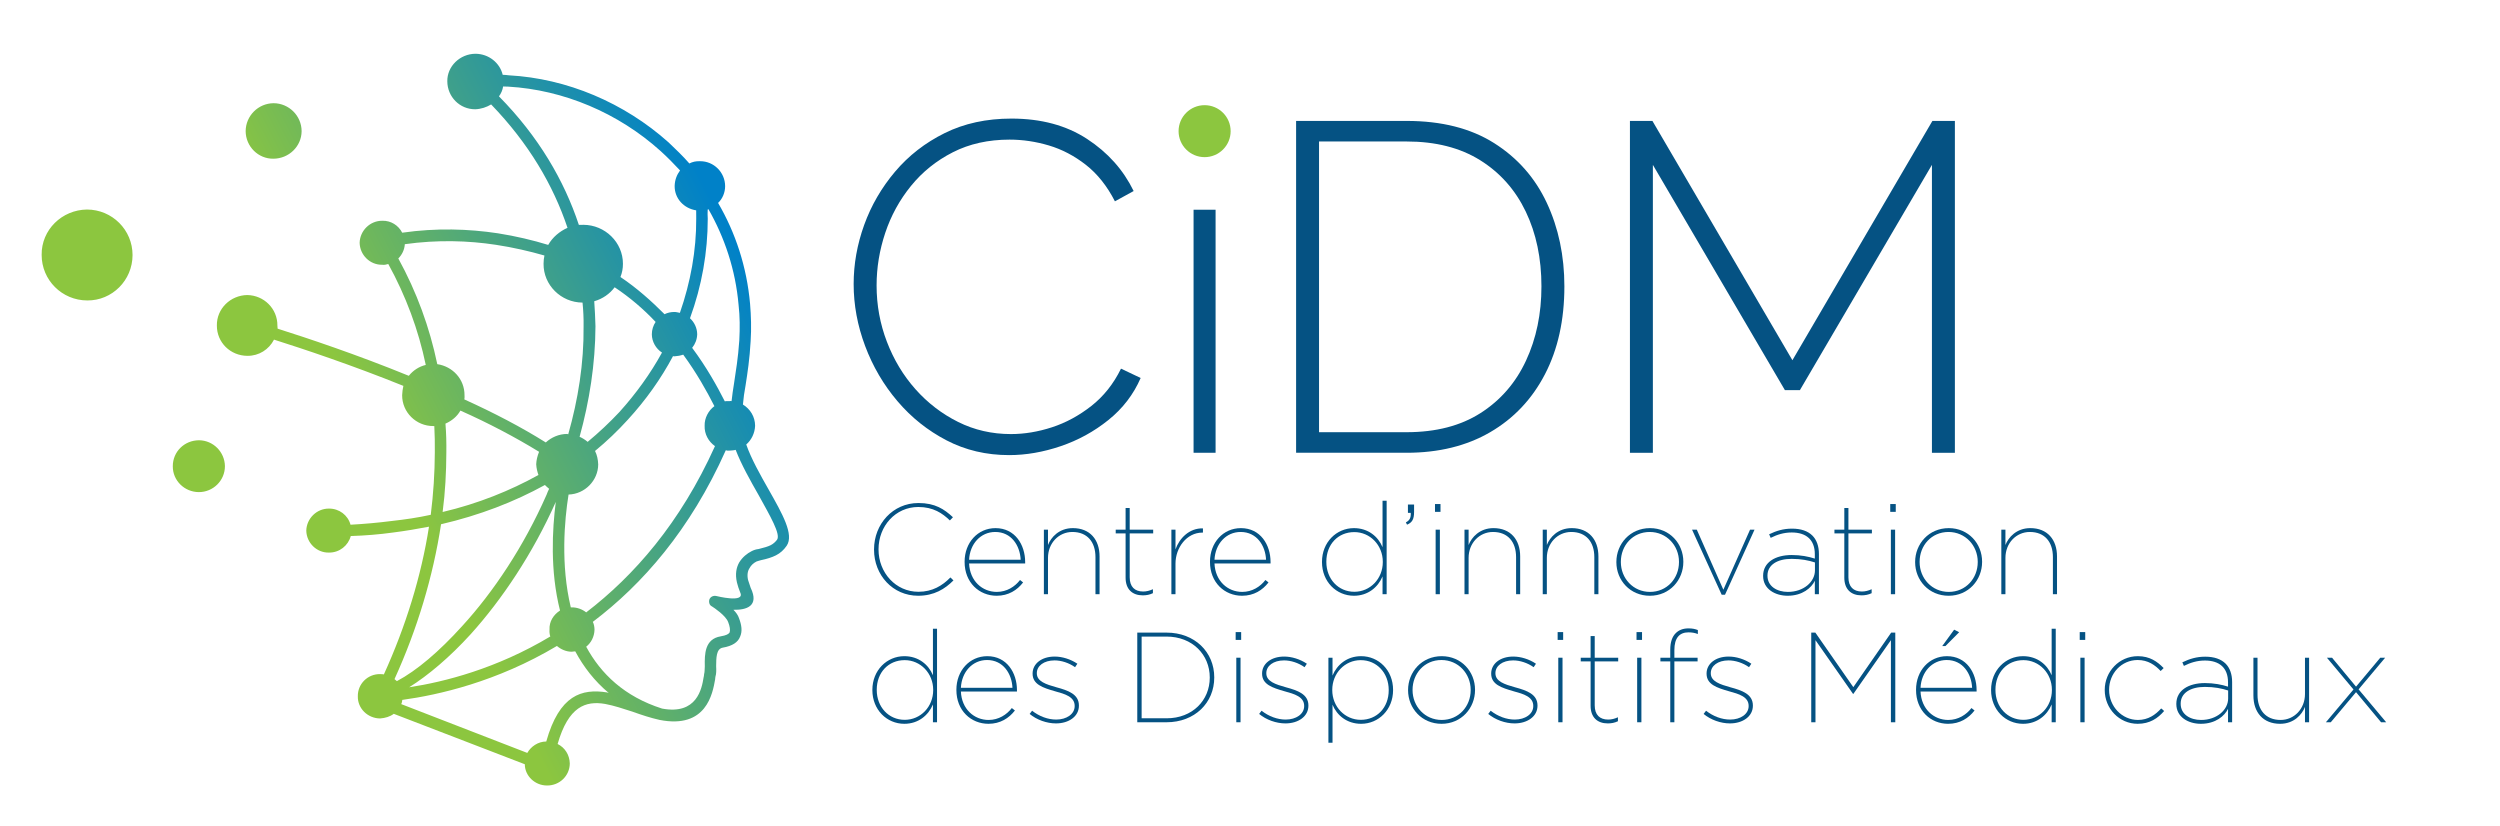 <?xml version="1.0" encoding="UTF-8" standalone="no"?>
<!DOCTYPE svg PUBLIC "-//W3C//DTD SVG 1.1//EN" "http://www.w3.org/Graphics/SVG/1.1/DTD/svg11.dtd">
<svg width="100%" height="100%" viewBox="0 0 3562 1177" version="1.1" xmlns="http://www.w3.org/2000/svg" xmlns:xlink="http://www.w3.org/1999/xlink" xml:space="preserve" xmlns:serif="http://www.serif.com/" style="fill-rule:evenodd;clip-rule:evenodd;stroke-linejoin:round;stroke-miterlimit:2;">
    <g transform="matrix(1,0,0,1,-362,-1149)">
        <g transform="matrix(8.333,0,0,8.333,0,0)">
            <g id="cidm-logo" transform="matrix(0.12,0,0,0.114,-0.102,13.422)">
                <rect x="362.852" y="1090.34" width="3561.76" height="1235.77" style="fill:none;"/>
                <g transform="matrix(8.333,0,0,8.756,0.852,-117.515)">
                    <g transform="matrix(1,0,0,1,189.408,187.726)">
                        <path d="M0,-0.96C0,-4.376 0.602,-7.752 1.802,-11.088C3.003,-14.422 4.764,-17.465 7.086,-20.214C9.407,-22.963 12.235,-25.165 15.572,-26.819C18.907,-28.473 22.709,-29.302 26.98,-29.302C32.051,-29.302 36.36,-28.141 39.91,-25.819C43.459,-23.497 46.115,-20.521 47.876,-16.892L44.674,-15.131C43.339,-17.746 41.684,-19.827 39.711,-21.376C37.735,-22.923 35.628,-24.03 33.385,-24.698C31.145,-25.365 28.902,-25.699 26.661,-25.699C23.03,-25.699 19.801,-24.979 16.973,-23.538C14.144,-22.096 11.755,-20.175 9.809,-17.772C7.858,-15.372 6.392,-12.689 5.404,-9.727C4.417,-6.765 3.924,-3.763 3.924,-0.72C3.924,2.642 4.511,5.858 5.685,8.926C6.858,11.997 8.486,14.705 10.568,17.053C12.65,19.402 15.077,21.269 17.854,22.657C20.627,24.045 23.644,24.739 26.901,24.739C29.195,24.739 31.53,24.352 33.905,23.578C36.279,22.805 38.521,21.59 40.632,19.935C42.739,18.282 44.434,16.146 45.715,13.531L49.077,15.132C47.848,17.961 46.008,20.363 43.554,22.336C41.097,24.313 38.376,25.806 35.386,26.819C32.397,27.834 29.463,28.342 26.58,28.342C22.684,28.342 19.121,27.5 15.892,25.819C12.663,24.137 9.859,21.897 7.486,19.095C5.11,16.293 3.269,13.144 1.962,9.647C0.653,6.152 0,2.616 0,-0.96" style="fill:rgb(5,82,131);fill-rule:nonzero;"/>
                    </g>
                    <g transform="matrix(1,0,0,1,0,-127.109)">
                        <path d="M247.531,301.145L251.295,301.145L251.295,342.776L247.531,342.776L247.531,301.145ZM247.531,284.333L251.295,284.333L251.295,291.539L247.531,291.539L247.531,284.333Z" style="fill:rgb(5,82,131);fill-rule:nonzero;"/>
                    </g>
                    <g transform="matrix(1,0,0,1,307.014,187.326)">
                        <path d="M0,-0.161C0,-4.964 -0.895,-9.233 -2.682,-12.97C-4.47,-16.706 -7.072,-19.641 -10.489,-21.777C-13.903,-23.911 -18.093,-24.979 -23.059,-24.979L-38.029,-24.979L-38.029,24.818L-23.059,24.818C-18.042,24.818 -13.824,23.725 -10.407,21.536C-6.993,19.347 -4.403,16.36 -2.643,12.569C-0.88,8.78 0,4.536 0,-0.161M-41.951,28.341L-41.951,-28.502L-23.059,-28.502C-17.08,-28.502 -12.089,-27.234 -8.086,-24.699C-4.082,-22.163 -1.081,-18.747 0.922,-14.452C2.922,-10.155 3.922,-5.39 3.922,-0.161C3.922,5.603 2.815,10.621 0.601,14.891C-1.614,19.161 -4.737,22.47 -8.767,24.818C-12.798,27.167 -17.56,28.341 -23.059,28.341L-41.951,28.341Z" style="fill:rgb(5,82,131);fill-rule:nonzero;"/>
                    </g>
                    <g transform="matrix(1,0,0,1,373.783,158.825)">
                        <path d="M0,56.843L0,7.526L-22.576,46.114L-25.139,46.114L-47.715,7.526L-47.715,56.843L-51.637,56.843L-51.637,0L-47.794,0L-23.857,40.991L0.082,0L3.925,0L3.925,56.843L0,56.843Z" style="fill:rgb(5,82,131);fill-rule:nonzero;"/>
                    </g>
                    <g transform="matrix(1,0,0,1,192.895,232.174)">
                        <path d="M0,0.087L0,0.043C0,-4.278 3.204,-7.898 7.591,-7.898C10.444,-7.898 12.001,-6.846 13.492,-5.463L12.968,-4.914C11.695,-6.143 10.136,-7.218 7.569,-7.218C3.665,-7.218 0.769,-3.95 0.769,0.022L0.769,0.066C0.769,4.037 3.708,7.306 7.591,7.306C9.983,7.306 11.695,6.253 13.056,4.849L13.58,5.353C12.132,6.822 10.269,7.985 7.548,7.985C3.204,7.985 0,4.454 0,0.087" style="fill:rgb(5,82,131);fill-rule:nonzero;"/>
                    </g>
                    <g transform="matrix(1,0,0,1,217.969,234.741)">
                        <path d="M0,-0.746C-0.111,-3.16 -1.581,-5.507 -4.344,-5.507C-6.846,-5.507 -8.688,-3.466 -8.821,-0.746L0,-0.746ZM-9.588,-0.373L-9.588,-0.417C-9.588,-3.664 -7.352,-6.165 -4.302,-6.165C-0.966,-6.165 0.767,-3.313 0.767,-0.352L0.767,-0.11L-8.821,-0.11C-8.688,2.896 -6.562,4.76 -4.081,4.76C-2.371,4.76 -0.987,3.86 -0.111,2.72L0.415,3.136C-0.594,4.453 -2.084,5.419 -4.104,5.419C-7.088,5.419 -9.588,3.159 -9.588,-0.373" style="fill:rgb(5,82,131);fill-rule:nonzero;"/>
                    </g>
                    <g transform="matrix(1,0,0,1,221.936,239.632)">
                        <path d="M0,-10.793L0.703,-10.793L0.703,-8.161C1.208,-9.477 2.59,-11.057 4.959,-11.057C7.876,-11.057 9.521,-9.082 9.521,-6.208L9.521,0.264L8.821,0.264L8.821,-6.098C8.821,-8.665 7.437,-10.398 4.871,-10.398C2.545,-10.398 0.703,-8.489 0.703,-5.967L0.703,0.264L0,0.264L0,-10.793Z" style="fill:rgb(5,82,131);fill-rule:nonzero;"/>
                    </g>
                    <g transform="matrix(1,0,0,1,235.909,228.156)">
                        <path d="M0,8.91L0,1.319L-1.69,1.319L-1.69,0.682L0,0.682L0,-3.026L0.702,-3.026L0.702,0.682L4.717,0.682L4.717,1.319L0.702,1.319L0.702,8.844C0.702,10.467 1.557,11.279 3.005,11.279C3.554,11.279 4.102,11.147 4.672,10.884L4.672,11.564C4.123,11.827 3.554,11.936 2.938,11.936C1.163,11.936 0,10.906 0,8.91" style="fill:rgb(5,82,131);fill-rule:nonzero;"/>
                    </g>
                    <g transform="matrix(1,0,0,1,243.738,239.611)">
                        <path d="M0,-10.772L0.702,-10.772L0.702,-7.394C1.359,-9.28 3.05,-11.057 5.397,-10.992L5.397,-10.268L5.288,-10.268C2.61,-10.268 0.702,-7.679 0.702,-4.959L0.702,0.285L0,0.285L0,-10.772Z" style="fill:rgb(5,82,131);fill-rule:nonzero;"/>
                    </g>
                    <g transform="matrix(1,0,0,1,259.926,234.741)">
                        <path d="M0,-0.746C-0.108,-3.16 -1.578,-5.507 -4.344,-5.507C-6.843,-5.507 -8.688,-3.466 -8.818,-0.746L0,-0.746ZM-9.587,-0.373L-9.587,-0.417C-9.587,-3.664 -7.349,-6.165 -4.299,-6.165C-0.966,-6.165 0.77,-3.313 0.77,-0.352L0.77,-0.11L-8.818,-0.11C-8.688,2.896 -6.559,4.76 -4.08,4.76C-2.368,4.76 -0.987,3.86 -0.108,2.72L0.418,3.136C-0.591,4.453 -2.084,5.419 -4.102,5.419C-7.085,5.419 -9.587,3.159 -9.587,-0.373" style="fill:rgb(5,82,131);fill-rule:nonzero;"/>
                    </g>
                    <g transform="matrix(1,0,0,1,279.888,229.652)">
                        <path d="M0,4.737L0,4.693C0,1.841 -2.172,-0.396 -4.871,-0.396C-7.658,-0.396 -9.654,1.711 -9.654,4.672L-9.654,4.716C-9.654,7.633 -7.612,9.828 -4.871,9.828C-2.15,9.828 0,7.589 0,4.737M-10.399,4.737L-10.399,4.693C-10.399,1.337 -7.921,-1.076 -4.937,-1.076C-2.502,-1.076 -0.79,0.372 -0.045,2.193L-0.045,-5.771L0.657,-5.771L0.657,10.244L-0.045,10.244L-0.045,7.195C-0.812,9.037 -2.523,10.508 -4.937,10.508C-7.921,10.508 -10.399,8.116 -10.399,4.737" style="fill:rgb(5,82,131);fill-rule:nonzero;"/>
                    </g>
                    <g transform="matrix(1,0,0,1,283.834,224.935)">
                        <path d="M0,2.653C0.658,2.324 0.876,1.841 0.833,1.029L0.35,1.029L0.35,-0.396L1.403,-0.396L1.403,0.855C1.403,2.149 1.052,2.697 0.197,3.049L0,2.653Z" style="fill:rgb(5,82,131);fill-rule:nonzero;"/>
                    </g>
                    <g transform="matrix(1,0,0,1,0,-35.653)">
                        <path d="M288.922,264.492L289.646,264.492L289.646,275.549L288.922,275.549L288.922,264.492ZM288.812,260.104L289.754,260.104L289.754,261.442L288.812,261.442L288.812,260.104Z" style="fill:rgb(5,82,131);fill-rule:nonzero;"/>
                    </g>
                    <g transform="matrix(1,0,0,1,293.856,239.632)">
                        <path d="M0,-10.793L0.703,-10.793L0.703,-8.161C1.208,-9.477 2.59,-11.057 4.959,-11.057C7.876,-11.057 9.521,-9.082 9.521,-6.208L9.521,0.264L8.821,0.264L8.821,-6.098C8.821,-8.665 7.437,-10.398 4.871,-10.398C2.545,-10.398 0.703,-8.489 0.703,-5.967L0.703,0.264L0,0.264L0,-10.793Z" style="fill:rgb(5,82,131);fill-rule:nonzero;"/>
                    </g>
                    <g transform="matrix(1,0,0,1,307.235,239.632)">
                        <path d="M0,-10.793L0.703,-10.793L0.703,-8.161C1.208,-9.477 2.59,-11.057 4.959,-11.057C7.876,-11.057 9.521,-9.082 9.521,-6.208L9.521,0.264L8.821,0.264L8.821,-6.098C8.821,-8.665 7.437,-10.398 4.871,-10.398C2.545,-10.398 0.703,-8.489 0.703,-5.967L0.703,0.264L0,0.264L0,-10.793Z" style="fill:rgb(5,82,131);fill-rule:nonzero;"/>
                    </g>
                    <g transform="matrix(1,0,0,1,330.532,234.347)">
                        <path d="M0,0.042L0,-0.002C0,-2.788 -2.129,-5.113 -5.002,-5.113C-7.921,-5.113 -9.939,-2.788 -9.939,-0.002L-9.939,0.042C-9.939,2.829 -7.833,5.154 -4.959,5.154C-2.041,5.154 0,2.829 0,0.042M-10.706,0.064L-10.706,0.021C-10.706,-3.072 -8.36,-5.771 -4.959,-5.771C-1.581,-5.771 0.745,-3.116 0.745,-0.023L0.745,0.021C0.745,3.114 -1.581,5.813 -4.98,5.813C-8.36,5.813 -10.706,3.158 -10.706,0.064" style="fill:rgb(5,82,131);fill-rule:nonzero;"/>
                    </g>
                    <g transform="matrix(1,0,0,1,332.766,239.984)">
                        <path d="M0,-11.145L0.812,-11.145L5.353,-0.856L9.917,-11.145L10.684,-11.145L5.638,0L5.067,0L0,-11.145Z" style="fill:rgb(5,82,131);fill-rule:nonzero;"/>
                    </g>
                    <g transform="matrix(1,0,0,1,353.781,233.007)">
                        <path d="M0,2.808L0,1.448C-1.075,1.097 -2.348,0.833 -3.992,0.833C-6.428,0.833 -8.118,1.865 -8.118,3.685L-8.118,3.729C-8.118,5.55 -6.473,6.494 -4.629,6.494C-1.953,6.494 0,4.783 0,2.808M-8.863,3.773L-8.863,3.729C-8.863,1.425 -6.779,0.176 -3.971,0.176C-2.436,0.176 -1.097,0.439 -0.021,0.789L-0.021,0.044C-0.021,-2.457 -1.515,-3.686 -3.971,-3.686C-5.331,-3.686 -6.473,-3.313 -7.569,-2.764L-7.833,-3.379C-6.604,-3.971 -5.397,-4.344 -3.926,-4.344C-2.414,-4.344 -1.229,-3.949 -0.418,-3.137C0.285,-2.413 0.68,-1.36 0.68,0L0.68,6.889L-0.021,6.889L-0.021,4.585C-0.593,5.792 -2.129,7.152 -4.674,7.152C-6.801,7.152 -8.863,6.011 -8.863,3.773" style="fill:rgb(5,82,131);fill-rule:nonzero;"/>
                    </g>
                    <g transform="matrix(1,0,0,1,358.802,228.156)">
                        <path d="M0,8.91L0,1.319L-1.688,1.319L-1.688,0.682L0,0.682L0,-3.026L0.702,-3.026L0.702,0.682L4.716,0.682L4.716,1.319L0.702,1.319L0.702,8.844C0.702,10.467 1.559,11.279 3.005,11.279C3.556,11.279 4.104,11.147 4.674,10.884L4.674,11.564C4.125,11.827 3.556,11.936 2.94,11.936C1.163,11.936 0,10.906 0,8.91" style="fill:rgb(5,82,131);fill-rule:nonzero;"/>
                    </g>
                    <g transform="matrix(1,0,0,1,0,-35.653)">
                        <path d="M366.763,264.492L367.488,264.492L367.488,275.549L366.763,275.549L366.763,264.492ZM366.655,260.104L367.597,260.104L367.597,261.442L366.655,261.442L366.655,260.104Z" style="fill:rgb(5,82,131);fill-rule:nonzero;"/>
                    </g>
                    <g transform="matrix(1,0,0,1,381.617,234.347)">
                        <path d="M0,0.042L0,-0.002C0,-2.788 -2.13,-5.113 -5.002,-5.113C-7.922,-5.113 -9.939,-2.788 -9.939,-0.002L-9.939,0.042C-9.939,2.829 -7.834,5.154 -4.959,5.154C-2.042,5.154 0,2.829 0,0.042M-10.706,0.064L-10.706,0.021C-10.706,-3.072 -8.36,-5.771 -4.959,-5.771C-1.581,-5.771 0.745,-3.116 0.745,-0.023L0.745,0.021C0.745,3.114 -1.581,5.813 -4.98,5.813C-8.36,5.813 -10.706,3.158 -10.706,0.064" style="fill:rgb(5,82,131);fill-rule:nonzero;"/>
                    </g>
                    <g transform="matrix(1,0,0,1,385.65,239.632)">
                        <path d="M0,-10.793L0.702,-10.793L0.702,-8.161C1.206,-9.477 2.587,-11.057 4.959,-11.057C7.876,-11.057 9.521,-9.082 9.521,-6.208L9.521,0.264L8.818,0.264L8.818,-6.098C8.818,-8.665 7.437,-10.398 4.871,-10.398C2.545,-10.398 0.702,-8.489 0.702,-5.967L0.702,0.264L0,0.264L0,-10.793Z" style="fill:rgb(5,82,131);fill-rule:nonzero;"/>
                    </g>
                    <g transform="matrix(1,0,0,1,203.009,251.585)">
                        <path d="M0,4.738L0,4.694C0,1.842 -2.172,-0.396 -4.871,-0.396C-7.655,-0.396 -9.651,1.711 -9.651,4.673L-9.651,4.717C-9.651,7.634 -7.612,9.828 -4.871,9.828C-2.15,9.828 0,7.59 0,4.738M-10.399,4.738L-10.399,4.694C-10.399,1.338 -7.919,-1.075 -4.936,-1.075C-2.502,-1.075 -0.79,0.373 -0.043,2.193L-0.043,-5.771L0.657,-5.771L0.657,10.245L-0.043,10.245L-0.043,7.196C-0.812,9.038 -2.523,10.509 -4.936,10.509C-7.919,10.509 -10.399,8.117 -10.399,4.738" style="fill:rgb(5,82,131);fill-rule:nonzero;"/>
                    </g>
                    <g transform="matrix(1,0,0,1,216.564,256.675)">
                        <path d="M0,-0.746C-0.109,-3.16 -1.579,-5.507 -4.344,-5.507C-6.844,-5.507 -8.688,-3.466 -8.818,-0.746L0,-0.746ZM-9.588,-0.373L-9.588,-0.417C-9.588,-3.664 -7.35,-6.165 -4.299,-6.165C-0.966,-6.165 0.769,-3.313 0.769,-0.351L0.769,-0.109L-8.818,-0.109C-8.688,2.896 -6.559,4.76 -4.08,4.76C-2.369,4.76 -0.987,3.86 -0.109,2.72L0.418,3.137C-0.591,4.453 -2.084,5.419 -4.102,5.419C-7.086,5.419 -9.588,3.159 -9.588,-0.373" style="fill:rgb(5,82,131);fill-rule:nonzero;"/>
                    </g>
                    <g transform="matrix(1,0,0,1,219.501,252.199)">
                        <path d="M0,8.205L0.418,7.656C1.647,8.622 3.117,9.17 4.543,9.17C6.319,9.17 7.7,8.226 7.7,6.866L7.7,6.822C7.7,5.266 6.034,4.782 4.344,4.322C2.283,3.729 0.506,3.159 0.506,1.315L0.506,1.271C0.506,-0.373 2.021,-1.623 4.28,-1.623C5.552,-1.623 7,-1.186 8.161,-0.395L7.767,0.197C6.713,-0.549 5.419,-0.966 4.256,-0.966C2.436,-0.966 1.229,-0.023 1.229,1.206L1.229,1.25C1.229,2.632 2.787,3.138 4.586,3.642C6.604,4.19 8.425,4.826 8.425,6.758L8.425,6.802C8.425,8.622 6.713,9.828 4.498,9.828C2.92,9.828 1.208,9.214 0,8.205" style="fill:rgb(5,82,131);fill-rule:nonzero;"/>
                    </g>
                    <g transform="matrix(1,0,0,1,242.928,247.153)">
                        <path d="M0,13.997C4.41,13.997 7.372,10.925 7.372,7.042L7.372,6.998C7.372,3.115 4.41,-0.001 -0.021,-0.001L-4.278,-0.001L-4.278,13.997L0,13.997ZM-5.023,-0.68L-0.021,-0.68C4.804,-0.68 8.14,2.655 8.14,6.976L8.14,7.02C8.14,11.342 4.804,14.677 -0.021,14.677L-5.023,14.677L-5.023,-0.68Z" style="fill:rgb(5,82,131);fill-rule:nonzero;"/>
                    </g>
                    <g transform="matrix(1,0,0,1,0,8.215)">
                        <path d="M254.838,242.558L255.562,242.558L255.562,253.615L254.838,253.615L254.838,242.558ZM254.728,238.17L255.67,238.17L255.67,239.509L254.728,239.509L254.728,238.17Z" style="fill:rgb(5,82,131);fill-rule:nonzero;"/>
                    </g>
                    <g transform="matrix(1,0,0,1,258.743,252.199)">
                        <path d="M0,8.205L0.415,7.656C1.645,8.622 3.114,9.17 4.541,9.17C6.318,9.17 7.7,8.226 7.7,6.866L7.7,6.822C7.7,5.266 6.031,4.782 4.344,4.322C2.281,3.729 0.503,3.159 0.503,1.315L0.503,1.271C0.503,-0.373 2.018,-1.623 4.277,-1.623C5.55,-1.623 6.997,-1.186 8.16,-0.395L7.767,0.197C6.713,-0.549 5.419,-0.966 4.256,-0.966C2.435,-0.966 1.227,-0.023 1.227,1.206L1.227,1.25C1.227,2.632 2.786,3.138 4.586,3.642C6.604,4.19 8.424,4.826 8.424,6.758L8.424,6.802C8.424,8.622 6.713,9.828 4.498,9.828C2.917,9.828 1.205,9.214 0,8.205" style="fill:rgb(5,82,131);fill-rule:nonzero;"/>
                    </g>
                    <g transform="matrix(1,0,0,1,280.899,259.505)">
                        <path d="M0,-3.159L0,-3.203C0,-6.121 -2.041,-8.315 -4.783,-8.315C-7.503,-8.315 -9.653,-6.078 -9.653,-3.225L-9.653,-3.181C-9.653,-0.33 -7.481,1.908 -4.783,1.908C-1.996,1.908 0,-0.198 0,-3.159M-10.312,-8.732L-9.608,-8.732L-9.608,-5.682C-8.842,-7.524 -7.131,-8.995 -4.717,-8.995C-1.734,-8.995 0.746,-6.603 0.746,-3.225L0.746,-3.181C0.746,0.176 -1.734,2.589 -4.717,2.589C-7.152,2.589 -8.863,1.141 -9.608,-0.68L-9.608,5.836L-10.312,5.836L-10.312,-8.732Z" style="fill:rgb(5,82,131);fill-rule:nonzero;"/>
                    </g>
                    <g transform="matrix(1,0,0,1,294.915,256.281)">
                        <path d="M0,0.042L0,-0.002C0,-2.788 -2.13,-5.113 -5.002,-5.113C-7.922,-5.113 -9.939,-2.788 -9.939,-0.002L-9.939,0.042C-9.939,2.828 -7.834,5.153 -4.959,5.153C-2.042,5.153 0,2.828 0,0.042M-10.706,0.064L-10.706,0.021C-10.706,-3.072 -8.36,-5.771 -4.959,-5.771C-1.581,-5.771 0.745,-3.116 0.745,-0.023L0.745,0.021C0.745,3.113 -1.581,5.813 -4.98,5.813C-8.36,5.813 -10.706,3.157 -10.706,0.064" style="fill:rgb(5,82,131);fill-rule:nonzero;"/>
                    </g>
                    <g transform="matrix(1,0,0,1,297.916,252.199)">
                        <path d="M0,8.205L0.417,7.656C1.646,8.622 3.116,9.17 4.543,9.17C6.318,9.17 7.7,8.226 7.7,6.866L7.7,6.822C7.7,5.266 6.034,4.782 4.344,4.322C2.283,3.729 0.505,3.159 0.505,1.315L0.505,1.271C0.505,-0.373 2.02,-1.623 4.279,-1.623C5.552,-1.623 7,-1.186 8.161,-0.395L7.767,0.197C6.713,-0.549 5.419,-0.966 4.256,-0.966C2.436,-0.966 1.229,-0.023 1.229,1.206L1.229,1.25C1.229,2.632 2.786,3.138 4.586,3.642C6.604,4.19 8.424,4.826 8.424,6.758L8.424,6.802C8.424,8.622 6.713,9.828 4.498,9.828C2.919,9.828 1.208,9.214 0,8.205" style="fill:rgb(5,82,131);fill-rule:nonzero;"/>
                    </g>
                    <g transform="matrix(1,0,0,1,0,8.215)">
                        <path d="M309.893,242.558L310.618,242.558L310.618,253.615L309.893,253.615L309.893,242.558ZM309.784,238.17L310.727,238.17L310.727,239.509L309.784,239.509L309.784,238.17Z" style="fill:rgb(5,82,131);fill-rule:nonzero;"/>
                    </g>
                    <g transform="matrix(1,0,0,1,315.42,250.091)">
                        <path d="M0,8.91L0,1.318L-1.687,1.318L-1.687,0.682L0,0.682L0,-3.026L0.703,-3.026L0.703,0.682L4.717,0.682L4.717,1.318L0.703,1.318L0.703,8.844C0.703,10.467 1.56,11.278 3.006,11.278C3.556,11.278 4.104,11.147 4.674,10.884L4.674,11.563C4.126,11.827 3.556,11.936 2.941,11.936C1.163,11.936 0,10.906 0,8.91" style="fill:rgb(5,82,131);fill-rule:nonzero;"/>
                    </g>
                    <g transform="matrix(1,0,0,1,0,8.215)">
                        <path d="M323.381,242.558L324.106,242.558L324.106,253.615L323.381,253.615L323.381,242.558ZM323.272,238.17L324.214,238.17L324.214,239.509L323.272,239.509L323.272,238.17Z" style="fill:rgb(5,82,131);fill-rule:nonzero;"/>
                    </g>
                    <g transform="matrix(1,0,0,1,329.041,256.17)">
                        <path d="M0,-4.761L-1.687,-4.761L-1.687,-5.397L0,-5.397L0,-6.78C0,-8.052 0.33,-9.017 0.945,-9.609C1.47,-10.136 2.193,-10.421 3.117,-10.421C3.796,-10.421 4.257,-10.312 4.717,-10.136L4.717,-9.456C4.214,-9.653 3.687,-9.741 3.117,-9.741C1.581,-9.741 0.703,-8.798 0.703,-6.713L0.703,-5.397L4.674,-5.397L4.674,-4.761L0.703,-4.761L0.703,5.66L0,5.66L0,-4.761Z" style="fill:rgb(5,82,131);fill-rule:nonzero;"/>
                    </g>
                    <g transform="matrix(1,0,0,1,334.743,252.199)">
                        <path d="M0,8.205L0.418,7.656C1.647,8.622 3.117,9.17 4.543,9.17C6.319,9.17 7.7,8.226 7.7,6.866L7.7,6.822C7.7,5.266 6.034,4.782 4.344,4.322C2.283,3.729 0.506,3.159 0.506,1.315L0.506,1.271C0.506,-0.373 2.021,-1.623 4.28,-1.623C5.552,-1.623 7,-1.186 8.161,-0.395L7.767,0.197C6.713,-0.549 5.419,-0.966 4.256,-0.966C2.436,-0.966 1.229,-0.023 1.229,1.206L1.229,1.25C1.229,2.632 2.787,3.138 4.586,3.642C6.604,4.19 8.425,4.826 8.425,6.758L8.425,6.802C8.425,8.622 6.713,9.828 4.498,9.828C2.92,9.828 1.208,9.214 0,8.205" style="fill:rgb(5,82,131);fill-rule:nonzero;"/>
                    </g>
                    <g transform="matrix(1,0,0,1,353.147,261.83)">
                        <path d="M0,-15.357L0.702,-15.357L7.195,-6.012L13.668,-15.357L14.371,-15.357L14.371,0L13.623,0L13.623,-14.063L7.195,-4.849L7.152,-4.849L0.724,-14.063L0.724,0L0,0L0,-15.357Z" style="fill:rgb(5,82,131);fill-rule:nonzero;"/>
                    </g>
                    <g transform="matrix(1,0,0,1,377.583,262.094)">
                        <path d="M0,-16.125L0.855,-15.687L-1.492,-13.317L-2.041,-13.317L0,-16.125ZM3.072,-6.165C2.961,-8.579 1.491,-10.926 -1.271,-10.926C-3.773,-10.926 -5.616,-8.885 -5.749,-6.165L3.072,-6.165ZM-6.516,-5.792L-6.516,-5.836C-6.516,-9.083 -4.279,-11.584 -1.229,-11.584C2.106,-11.584 3.839,-8.732 3.839,-5.771L3.839,-5.528L-5.749,-5.528C-5.616,-2.523 -3.489,-0.659 -1.009,-0.659C0.701,-0.659 2.085,-1.559 2.961,-2.699L3.487,-2.282C2.479,-0.966 0.988,0 -1.032,0C-4.016,0 -6.516,-2.26 -6.516,-5.792" style="fill:rgb(5,82,131);fill-rule:nonzero;"/>
                    </g>
                    <g transform="matrix(1,0,0,1,394.297,251.585)">
                        <path d="M0,4.738L0,4.694C0,1.842 -2.172,-0.396 -4.871,-0.396C-7.656,-0.396 -9.652,1.711 -9.652,4.673L-9.652,4.717C-9.652,7.634 -7.613,9.828 -4.871,9.828C-2.151,9.828 0,7.59 0,4.738M-10.399,4.738L-10.399,4.694C-10.399,1.338 -7.919,-1.075 -4.936,-1.075C-2.502,-1.075 -0.791,0.373 -0.043,2.193L-0.043,-5.771L0.657,-5.771L0.657,10.245L-0.043,10.245L-0.043,7.196C-0.812,9.038 -2.523,10.509 -4.936,10.509C-7.919,10.509 -10.399,8.117 -10.399,4.738" style="fill:rgb(5,82,131);fill-rule:nonzero;"/>
                    </g>
                    <g transform="matrix(1,0,0,1,0,8.215)">
                        <path d="M399.164,242.558L399.888,242.558L399.888,253.615L399.164,253.615L399.164,242.558ZM399.054,238.17L399.996,238.17L399.996,239.509L399.054,239.509L399.054,238.17Z" style="fill:rgb(5,82,131);fill-rule:nonzero;"/>
                    </g>
                    <g transform="matrix(1,0,0,1,403.332,256.281)">
                        <path d="M0,0.042L0,-0.002C0,-3.116 2.457,-5.771 5.659,-5.771C7.701,-5.771 8.995,-4.851 10.07,-3.731L9.564,-3.227C8.601,-4.259 7.393,-5.113 5.639,-5.113C2.852,-5.113 0.746,-2.811 0.746,-0.023L0.746,0.021C0.746,2.806 2.918,5.153 5.684,5.153C7.437,5.153 8.688,4.254 9.652,3.18L10.158,3.618C9.083,4.869 7.701,5.813 5.639,5.813C2.457,5.813 0,3.18 0,0.042" style="fill:rgb(5,82,131);fill-rule:nonzero;"/>
                    </g>
                    <g transform="matrix(1,0,0,1,424.433,254.941)">
                        <path d="M0,2.809L0,1.449C-1.073,1.097 -2.346,0.833 -3.993,0.833C-6.429,0.833 -8.116,1.865 -8.116,3.686L-8.116,3.73C-8.116,5.55 -6.471,6.494 -4.629,6.494C-1.951,6.494 0,4.784 0,2.809M-8.861,3.774L-8.861,3.73C-8.861,1.426 -6.777,0.176 -3.97,0.176C-2.434,0.176 -1.097,0.44 -0.021,0.789L-0.021,0.044C-0.021,-2.457 -1.513,-3.685 -3.97,-3.685C-5.329,-3.685 -6.471,-3.312 -7.568,-2.764L-7.831,-3.378C-6.602,-3.971 -5.396,-4.344 -3.927,-4.344C-2.412,-4.344 -1.228,-3.948 -0.416,-3.136C0.287,-2.413 0.681,-1.36 0.681,0L0.681,6.889L-0.021,6.889L-0.021,4.585C-0.592,5.792 -2.127,7.153 -4.672,7.153C-6.801,7.153 -8.861,6.012 -8.861,3.774" style="fill:rgb(5,82,131);fill-rule:nonzero;"/>
                    </g>
                    <g transform="matrix(1,0,0,1,428.753,255.622)">
                        <path d="M0,1.623L0,-4.849L0.702,-4.849L0.702,1.513C0.702,4.08 2.084,5.812 4.65,5.812C6.977,5.812 8.818,3.904 8.818,1.381L8.818,-4.849L9.521,-4.849L9.521,6.208L8.818,6.208L8.818,3.575C8.315,4.892 6.932,6.472 4.562,6.472C1.645,6.472 0,4.496 0,1.623" style="fill:rgb(5,82,131);fill-rule:nonzero;"/>
                    </g>
                    <g transform="matrix(1,0,0,1,445.864,256.389)">
                        <path d="M0,-0.175L-4.543,-5.616L-3.665,-5.616L0.437,-0.658L4.584,-5.616L5.417,-5.616L0.876,-0.196L5.593,5.441L4.717,5.441L0.437,0.285L-3.884,5.441L-4.719,5.441L0,-0.175Z" style="fill:rgb(5,82,131);fill-rule:nonzero;"/>
                    </g>
                    <g transform="matrix(62.38,-31.602,-31.602,-62.38,110.396,218.48)">
                        <path d="M0.551,0.786C0.534,0.752 0.547,0.711 0.581,0.694C0.594,0.688 0.608,0.686 0.621,0.687C0.66,0.56 0.667,0.442 0.651,0.333C0.63,0.334 0.608,0.329 0.59,0.317C0.562,0.344 0.529,0.372 0.493,0.398C0.434,0.44 0.365,0.478 0.285,0.505C0.285,0.525 0.274,0.544 0.255,0.553C0.228,0.567 0.195,0.556 0.181,0.53C0.168,0.503 0.179,0.47 0.206,0.457C0.21,0.454 0.215,0.453 0.22,0.452C0.223,0.363 0.213,0.275 0.19,0.19C0.174,0.194 0.156,0.192 0.141,0.185C0.051,0.289 -0.039,0.38 -0.093,0.433C-0.092,0.435 -0.091,0.438 -0.09,0.44C-0.071,0.477 -0.086,0.521 -0.122,0.54C-0.159,0.558 -0.204,0.544 -0.222,0.507C-0.241,0.47 -0.226,0.426 -0.189,0.407C-0.164,0.394 -0.135,0.397 -0.113,0.413C-0.059,0.36 0.029,0.271 0.118,0.169C0.113,0.163 0.109,0.157 0.105,0.15C0.086,0.113 0.101,0.067 0.139,0.048L0.141,0.047C0.132,0.027 0.123,0.008 0.113,-0.011C0.09,-0.056 0.064,-0.1 0.035,-0.143C0.004,-0.135 -0.026,-0.125 -0.058,-0.113L-0.058,-0.113C-0.089,-0.102 -0.119,-0.09 -0.151,-0.076C-0.146,-0.052 -0.158,-0.028 -0.18,-0.017C-0.207,-0.003 -0.24,-0.014 -0.254,-0.04C-0.267,-0.067 -0.256,-0.1 -0.229,-0.113C-0.206,-0.125 -0.179,-0.119 -0.163,-0.101C-0.131,-0.116 -0.099,-0.129 -0.067,-0.14L-0.067,-0.14C-0.039,-0.15 -0.01,-0.159 0.018,-0.167C-0.054,-0.267 -0.143,-0.359 -0.244,-0.44C-0.246,-0.438 -0.249,-0.437 -0.252,-0.435C-0.279,-0.421 -0.312,-0.432 -0.325,-0.459C-0.339,-0.485 -0.328,-0.518 -0.301,-0.532C-0.289,-0.537 -0.277,-0.539 -0.266,-0.537L-0.036,-0.792C-0.049,-0.818 -0.037,-0.85 -0.011,-0.863C0.016,-0.877 0.049,-0.867 0.063,-0.84C0.072,-0.821 0.07,-0.8 0.058,-0.784C0.123,-0.714 0.167,-0.72 0.206,-0.749C0.223,-0.762 0.24,-0.779 0.257,-0.796C0.273,-0.813 0.29,-0.83 0.307,-0.844C0.399,-0.916 0.452,-0.845 0.473,-0.817C0.475,-0.814 0.476,-0.812 0.477,-0.811C0.482,-0.806 0.486,-0.798 0.49,-0.789C0.499,-0.772 0.509,-0.751 0.525,-0.756C0.548,-0.763 0.564,-0.761 0.575,-0.751C0.586,-0.742 0.591,-0.728 0.593,-0.709C0.594,-0.702 0.593,-0.694 0.59,-0.685C0.618,-0.7 0.651,-0.706 0.652,-0.656C0.653,-0.648 0.654,-0.642 0.655,-0.636C0.658,-0.624 0.664,-0.616 0.671,-0.612C0.678,-0.607 0.686,-0.605 0.694,-0.605C0.698,-0.606 0.702,-0.606 0.705,-0.607C0.72,-0.611 0.732,-0.613 0.743,-0.613C0.755,-0.613 0.766,-0.61 0.777,-0.604C0.806,-0.588 0.803,-0.529 0.8,-0.462C0.798,-0.42 0.796,-0.375 0.801,-0.338C0.817,-0.334 0.832,-0.323 0.841,-0.307C0.851,-0.287 0.849,-0.265 0.838,-0.247C0.846,-0.234 0.855,-0.221 0.865,-0.208C0.883,-0.183 0.903,-0.155 0.925,-0.117C0.941,-0.09 0.954,-0.062 0.965,-0.035C0.999,0.05 1.012,0.137 1.007,0.221C1.021,0.225 1.034,0.236 1.041,0.25C1.056,0.28 1.044,0.317 1.014,0.332C1.005,0.337 0.997,0.339 0.988,0.339C0.982,0.363 0.974,0.385 0.966,0.408C0.913,0.544 0.815,0.66 0.692,0.731C0.688,0.734 0.684,0.736 0.679,0.739C0.686,0.768 0.672,0.8 0.643,0.815C0.609,0.832 0.567,0.819 0.551,0.786ZM0.647,0.696C0.655,0.7 0.662,0.706 0.667,0.713C0.671,0.711 0.674,0.709 0.678,0.707C0.795,0.639 0.889,0.528 0.939,0.398C0.947,0.377 0.954,0.355 0.96,0.334C0.948,0.328 0.938,0.319 0.931,0.306C0.917,0.279 0.926,0.247 0.951,0.229C0.948,0.223 0.945,0.217 0.942,0.211C0.907,0.141 0.859,0.078 0.802,0.023C0.798,0.026 0.795,0.029 0.791,0.031C0.783,0.035 0.775,0.037 0.767,0.037C0.753,0.08 0.736,0.124 0.712,0.167C0.72,0.174 0.727,0.183 0.732,0.193C0.756,0.24 0.736,0.298 0.689,0.322C0.685,0.324 0.682,0.325 0.679,0.327C0.696,0.44 0.689,0.564 0.647,0.696ZM0.79,-0.067C0.801,-0.062 0.81,-0.054 0.816,-0.043C0.823,-0.029 0.823,-0.013 0.818,0C0.88,0.058 0.93,0.125 0.967,0.198C0.97,0.205 0.973,0.211 0.977,0.218L0.979,0.218C0.983,0.138 0.971,0.056 0.939,-0.024C0.929,-0.051 0.916,-0.077 0.901,-0.103C0.879,-0.14 0.859,-0.167 0.842,-0.191C0.833,-0.203 0.825,-0.215 0.817,-0.227C0.816,-0.226 0.814,-0.225 0.813,-0.225C0.809,-0.223 0.806,-0.221 0.802,-0.22C0.802,-0.178 0.8,-0.125 0.79,-0.067ZM0.236,0.072C0.238,0.075 0.24,0.078 0.241,0.081C0.259,0.116 0.247,0.157 0.216,0.179C0.24,0.268 0.251,0.359 0.248,0.453C0.26,0.457 0.271,0.465 0.278,0.477C0.354,0.451 0.42,0.415 0.476,0.375C0.511,0.35 0.542,0.324 0.57,0.298C0.566,0.293 0.562,0.287 0.559,0.281C0.535,0.235 0.554,0.177 0.601,0.153C0.594,0.135 0.586,0.117 0.577,0.1C0.537,0.019 0.484,-0.054 0.424,-0.119C0.423,-0.118 0.423,-0.118 0.422,-0.117C0.404,-0.108 0.384,-0.107 0.366,-0.112C0.33,-0.052 0.285,0.011 0.236,0.072ZM0.446,-0.137C0.507,-0.07 0.561,0.005 0.603,0.087C0.612,0.106 0.62,0.124 0.628,0.143C0.649,0.139 0.67,0.142 0.688,0.151C0.71,0.112 0.727,0.071 0.739,0.03C0.73,0.025 0.722,0.017 0.717,0.007C0.709,-0.009 0.71,-0.029 0.719,-0.044C0.671,-0.077 0.617,-0.105 0.56,-0.127C0.527,-0.139 0.493,-0.149 0.458,-0.157C0.455,-0.15 0.451,-0.143 0.446,-0.137ZM0.763,-0.072C0.772,-0.127 0.774,-0.178 0.774,-0.219C0.756,-0.222 0.739,-0.234 0.731,-0.251C0.721,-0.269 0.722,-0.29 0.731,-0.307C0.57,-0.437 0.41,-0.501 0.266,-0.528C0.261,-0.517 0.252,-0.507 0.24,-0.501C0.24,-0.501 0.239,-0.501 0.238,-0.5C0.263,-0.395 0.321,-0.302 0.358,-0.251C0.394,-0.268 0.438,-0.253 0.456,-0.218C0.461,-0.207 0.464,-0.196 0.464,-0.185C0.5,-0.177 0.536,-0.166 0.57,-0.153C0.631,-0.13 0.688,-0.1 0.739,-0.064C0.74,-0.065 0.741,-0.065 0.742,-0.066C0.749,-0.069 0.756,-0.071 0.763,-0.072ZM0.138,-0.024C0.149,-0.003 0.159,0.018 0.168,0.04C0.185,0.039 0.202,0.043 0.215,0.052C0.263,-0.007 0.306,-0.068 0.341,-0.125C0.333,-0.132 0.326,-0.14 0.321,-0.149C0.317,-0.158 0.315,-0.167 0.314,-0.175C0.235,-0.178 0.151,-0.171 0.064,-0.15C0.092,-0.109 0.116,-0.067 0.138,-0.024ZM0.772,-0.338C0.768,-0.377 0.77,-0.421 0.772,-0.463C0.774,-0.521 0.777,-0.572 0.763,-0.58C0.757,-0.583 0.75,-0.585 0.743,-0.585C0.735,-0.585 0.725,-0.583 0.712,-0.58C0.707,-0.578 0.701,-0.577 0.695,-0.577C0.682,-0.577 0.668,-0.58 0.655,-0.588C0.643,-0.596 0.633,-0.609 0.628,-0.629C0.626,-0.637 0.625,-0.645 0.624,-0.655C0.623,-0.684 0.568,-0.636 0.568,-0.636C0.562,-0.631 0.553,-0.631 0.548,-0.637C0.544,-0.642 0.543,-0.649 0.547,-0.654C0.55,-0.659 0.567,-0.689 0.565,-0.706C0.564,-0.717 0.561,-0.726 0.557,-0.73C0.553,-0.733 0.546,-0.733 0.533,-0.729C0.495,-0.717 0.478,-0.75 0.465,-0.777C0.461,-0.784 0.458,-0.79 0.455,-0.793C0.453,-0.796 0.452,-0.798 0.45,-0.8C0.434,-0.822 0.394,-0.875 0.325,-0.822C0.256,-0.754 0.23,-0.678 0.228,-0.603C0.243,-0.6 0.257,-0.59 0.265,-0.575C0.268,-0.569 0.27,-0.562 0.27,-0.556C0.419,-0.529 0.584,-0.463 0.75,-0.328C0.752,-0.33 0.755,-0.332 0.758,-0.333C0.763,-0.335 0.767,-0.337 0.772,-0.338ZM-0.226,-0.462C-0.12,-0.377 -0.028,-0.28 0.047,-0.175C0.141,-0.198 0.231,-0.207 0.317,-0.204C0.318,-0.208 0.32,-0.212 0.322,-0.217C0.318,-0.22 0.314,-0.223 0.31,-0.227C0.203,-0.315 0.086,-0.381 -0.02,-0.421C-0.098,-0.451 -0.168,-0.468 -0.223,-0.469C-0.224,-0.467 -0.225,-0.464 -0.226,-0.462ZM0.322,-0.253C0.284,-0.309 0.233,-0.397 0.211,-0.495C0.192,-0.497 0.175,-0.507 0.167,-0.525C0.164,-0.53 0.162,-0.535 0.161,-0.541C0.008,-0.552 -0.121,-0.523 -0.203,-0.496C-0.148,-0.491 -0.081,-0.475 -0.01,-0.448C0.096,-0.407 0.214,-0.341 0.322,-0.253ZM-0.239,-0.524C-0.236,-0.522 -0.234,-0.519 -0.232,-0.516C-0.148,-0.545 -0.006,-0.581 0.165,-0.569C0.17,-0.581 0.179,-0.592 0.191,-0.598C0.194,-0.599 0.196,-0.6 0.199,-0.601C0.2,-0.644 0.208,-0.687 0.226,-0.729C0.225,-0.728 0.224,-0.727 0.223,-0.726C0.172,-0.689 0.116,-0.679 0.036,-0.766C0.018,-0.757 -0.003,-0.76 -0.018,-0.77L-0.239,-0.524ZM0.056,0.9C0.039,0.866 0.053,0.825 0.086,0.809C0.12,0.792 0.161,0.805 0.178,0.838C0.195,0.872 0.181,0.913 0.148,0.93C0.114,0.947 0.073,0.933 0.056,0.9ZM-0.526,0.855C-0.554,0.8 -0.532,0.733 -0.477,0.705C-0.423,0.677 -0.356,0.699 -0.328,0.754C-0.3,0.809 -0.322,0.876 -0.377,0.904C-0.432,0.931 -0.499,0.91 -0.526,0.855ZM-0.474,0.248C-0.49,0.217 -0.477,0.179 -0.446,0.163C-0.415,0.147 -0.376,0.159 -0.36,0.191C-0.345,0.222 -0.357,0.26 -0.388,0.276C-0.42,0.292 -0.458,0.28 -0.474,0.248Z" style="fill:url(#_Linear1);fill-rule:nonzero;"/>
                    </g>
                    <g transform="matrix(-1,0,0,1,249.419,165.029)">
                        <path d="M0,-8.902C-2.458,-8.902 -4.451,-6.909 -4.451,-4.451C-4.451,-1.993 -2.458,0 0,0C2.458,0 4.451,-1.993 4.451,-4.451C4.451,-6.909 2.458,-8.902 0,-8.902" style="fill:rgb(140,198,63);"/>
                    </g>
                </g>
            </g>
        </g>
    </g>
    <defs>
        <linearGradient id="_Linear1" x1="0" y1="0" x2="1" y2="0" gradientUnits="userSpaceOnUse" gradientTransform="matrix(1,-5.55112e-17,-5.55112e-17,-1,0,0.031)"><stop offset="0" style="stop-color:rgb(140,198,63);stop-opacity:1"/><stop offset="1" style="stop-color:rgb(0,129,200);stop-opacity:1"/></linearGradient>
    </defs>
</svg>
